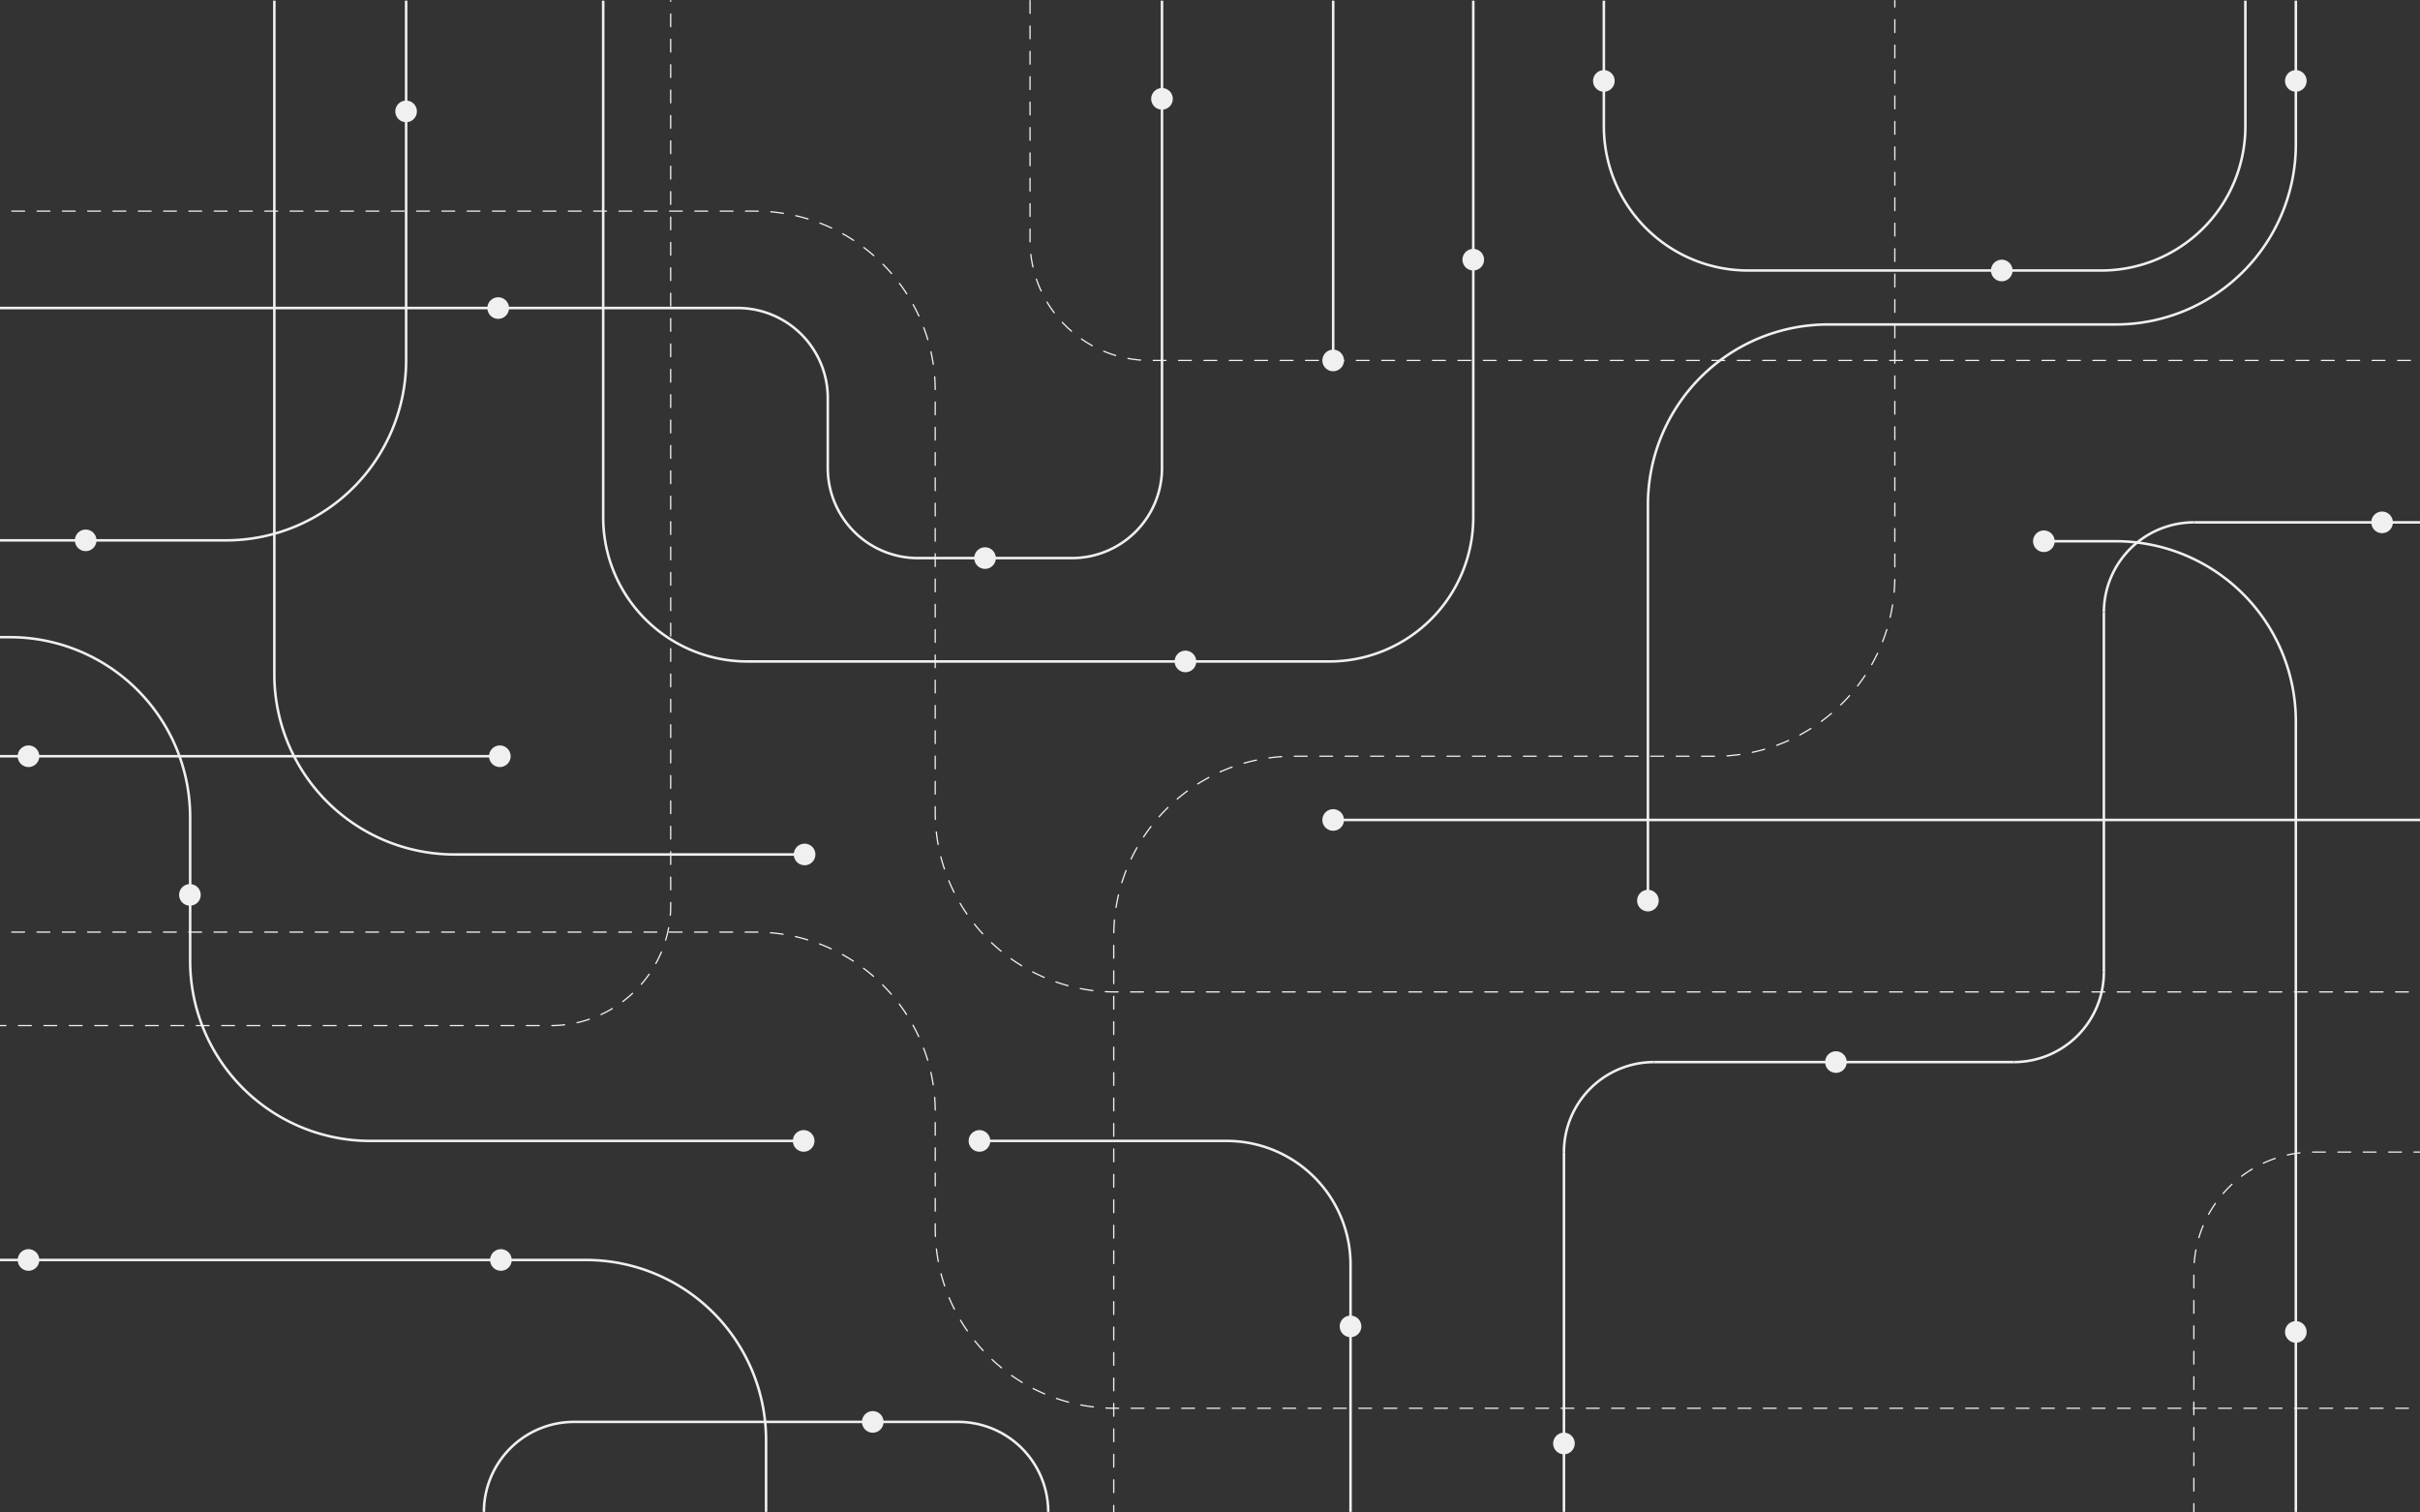 <svg xmlns="http://www.w3.org/2000/svg" width="1440" height="900"><rect width="100%" height="100%" fill="#333333" stroke="none"/><defs><clipPath id="a"><path data-name="Rectangle 526" fill="#c8c8c8" d="M0 0h1440v900H0z"/></clipPath><clipPath id="b"><path data-name="Rectangle 525" fill="#f0f0f0" d="M0 0h1600v900H0z"/></clipPath></defs><g data-name="Mask Group 4" clip-path="url(#a)"><g data-name="Group 1393"><path data-name="Rectangle 518" fill="#f0f0f0" d="M792.541.378h1.511v214.106h-1.511z"/><path data-name="Rectangle 519" fill="#f0f0f0" d="M793.296 487.157h726.326v1.51H793.296z"/><path data-name="Rectangle 520" fill="#f0f0f0" d="M-79.622 449.245h377.049v1.51H-79.622z"/><g data-name="Group 1392"><g data-name="Group 1391" clip-path="url(#b)" fill="#f0f0f0" transform="translate(-80)"><path data-name="Path 5815" d="M1330.418 161.712h-210.379a86.512 86.512 0 0 1-86.43-86.4V.378h1.511v74.937a85 85 0 0 0 84.919 84.887h210.379a85 85 0 0 0 84.918-84.887V.378h1.511v74.937a86.512 86.512 0 0 1-86.43 86.4"/><path data-name="Path 5816" d="M870.981 394.351H524.593a86.512 86.512 0 0 1-86.43-86.4V.378h1.511v307.575a85 85 0 0 0 84.918 84.887H870.98a85 85 0 0 0 84.918-84.887V.378h1.511v307.575a86.511 86.511 0 0 1-86.429 86.4"/><path data-name="Path 5817" d="M717.894 332.843H626.11a54.353 54.353 0 0 1-54.3-54.282v-41.75a52.841 52.841 0 0 0-52.791-52.771H.378v-1.511h518.639a54.354 54.354 0 0 1 54.3 54.282v41.75a52.84 52.84 0 0 0 52.79 52.771h91.784a52.841 52.841 0 0 0 52.79-52.771V.378h1.511v278.183a54.353 54.353 0 0 1-54.3 54.282"/><path data-name="Path 5818" d="M704.485 899.622h-1.511a52.841 52.841 0 0 0-52.791-52.771H421.495a52.841 52.841 0 0 0-52.79 52.771h-1.511a54.353 54.353 0 0 1 54.3-54.282h228.688a54.354 54.354 0 0 1 54.3 54.282"/><path data-name="Path 5819" d="M1207.505 4.532a.378.378 0 0 1-.378-.378V.378a.378.378 0 0 1 .756 0v3.776a.378.378 0 0 1-.378.378"/><path data-name="Path 5820" d="M742.727 888.527a.378.378 0 0 1-.378-.378v-7.572a.378.378 0 1 1 .756 0v7.571a.377.377 0 0 1-.378.378m0-15.143a.377.377 0 0 1-.378-.377v-7.572a.378.378 0 0 1 .756 0v7.572a.377.377 0 0 1-.378.377m0-15.142a.378.378 0 0 1-.378-.378v-7.571a.378.378 0 0 1 .756 0v7.571a.377.377 0 0 1-.378.378m0-15.143a.378.378 0 0 1-.378-.378v-7.571a.378.378 0 0 1 .756 0v7.571a.377.377 0 0 1-.378.378m0-15.142a.378.378 0 0 1-.378-.378v-7.571a.378.378 0 1 1 .756 0v7.57a.377.377 0 0 1-.378.378m0-15.142a.378.378 0 0 1-.378-.378v-7.572a.378.378 0 0 1 .756 0v7.572a.378.378 0 0 1-.378.378m0-15.143a.378.378 0 0 1-.378-.378v-7.571a.378.378 0 0 1 .756 0v7.571a.377.377 0 0 1-.378.378m0-15.143a.378.378 0 0 1-.378-.378v-7.572a.378.378 0 0 1 .756 0v7.571a.377.377 0 0 1-.378.378m0-15.142a.378.378 0 0 1-.378-.378v-7.572a.378.378 0 0 1 .756 0v7.572a.377.377 0 0 1-.378.378m0-15.143a.378.378 0 0 1-.378-.378v-7.571a.378.378 0 1 1 .756 0v7.571a.377.377 0 0 1-.378.378m0-15.142a.378.378 0 0 1-.378-.378v-7.572a.378.378 0 0 1 .756 0v7.572a.378.378 0 0 1-.378.378m0-15.143a.378.378 0 0 1-.378-.378v-7.572a.378.378 0 0 1 .756 0v7.571a.377.377 0 0 1-.378.378m0-15.143a.378.378 0 0 1-.378-.378v-7.571a.378.378 0 0 1 .756 0v7.571a.377.377 0 0 1-.378.378m0-15.142a.378.378 0 0 1-.378-.378v-7.571a.378.378 0 0 1 .756 0v7.571a.377.377 0 0 1-.378.378m0-15.142a.378.378 0 0 1-.378-.378v-7.573a.378.378 0 0 1 .756 0v7.572a.378.378 0 0 1-.378.378m0-15.143a.378.378 0 0 1-.378-.378v-7.569a.378.378 0 0 1 .756 0v7.571a.378.378 0 0 1-.378.378m0-15.143a.378.378 0 0 1-.378-.378v-7.572a.378.378 0 0 1 .756 0v7.572a.377.377 0 0 1-.378.378m0-15.142a.378.378 0 0 1-.378-.378v-7.572a.378.378 0 0 1 .756 0v7.572a.377.377 0 0 1-.378.378m0-15.143a.378.378 0 0 1-.378-.378v-7.571a.378.378 0 1 1 .756 0v7.568a.377.377 0 0 1-.378.378m0-15.142a.378.378 0 0 1-.378-.378v-7.572a.378.378 0 0 1 .756 0v7.572a.377.377 0 0 1-.378.378m0-15.143a.378.378 0 0 1-.378-.378v-7.572a.378.378 0 0 1 .756 0v7.572a.377.377 0 0 1-.378.378m0-15.143a.378.378 0 0 1-.378-.378v-7.572a.378.378 0 0 1 .756 0v7.571a.377.377 0 0 1-.378.378m.019-15.142h-.007a.378.378 0 0 1-.371-.384c.047-2.522.183-5.073.407-7.582a.388.388 0 0 1 .409-.343.378.378 0 0 1 .343.41 105.077 105.077 0 0 0-.4 7.53.378.378 0 0 1-.378.37m1.341-15.064a.313.313 0 0 1-.06-.005.377.377 0 0 1-.313-.432c.4-2.495.9-5 1.471-7.451a.378.378 0 1 1 .736.173c-.57 2.432-1.062 4.92-1.46 7.4a.377.377 0 0 1-.372.318m3.455-14.726a.365.365 0 0 1-.112-.017.378.378 0 0 1-.249-.473c.748-2.4 1.593-4.815 2.512-7.166a.378.378 0 1 1 .7.275 106.514 106.514 0 0 0-2.495 7.115.378.378 0 0 1-.361.266m5.507-14.078a.378.378 0 0 1-.341-.54 107.071 107.071 0 0 1 3.5-6.733.378.378 0 1 1 .658.372 107.164 107.164 0 0 0-3.475 6.686.378.378 0 0 1-.341.216m7.441-13.157a.377.377 0 0 1-.315-.586c1.391-2.1 2.876-4.176 4.416-6.176a.378.378 0 0 1 .6.46c-1.53 1.986-3 4.05-4.385 6.133a.377.377 0 0 1-.315.169m9.226-11.985a.378.378 0 0 1-.283-.628 109.974 109.974 0 0 1 5.241-5.5.378.378 0 1 1 .528.54 106.148 106.148 0 0 0-5.2 5.459.377.377 0 0 1-.283.127m10.817-10.578a.377.377 0 0 1-.244-.665 107.582 107.582 0 0 1 5.962-4.711.378.378 0 0 1 .447.609 108.637 108.637 0 0 0-5.921 4.677.374.374 0 0 1-.244.09m12.2-8.959a.378.378 0 0 1-.2-.7 108.28 108.28 0 0 1 6.568-3.827.378.378 0 1 1 .357.665 107.286 107.286 0 0 0-6.522 3.8.375.375 0 0 1-.2.058m13.346-7.154a.377.377 0 0 1-.155-.722 107.99 107.99 0 0 1 7.048-2.86.378.378 0 0 1 .26.71c-2.357.859-4.71 1.814-7 2.839a.373.373 0 0 1-.155.033m14.222-5.189a.377.377 0 0 1-.1-.74c2.431-.695 4.912-1.31 7.373-1.828a.372.372 0 0 1 .447.292.377.377 0 0 1-.291.448 106.597 106.597 0 0 0-7.323 1.815.367.367 0 0 1-.1.014m14.8-3.115a.378.378 0 0 1-.052-.752c2.49-.342 5.032-.6 7.557-.768a.35.35 0 0 1 .4.352.377.377 0 0 1-.351.4c-2.507.166-5.032.423-7.5.763a.47.47 0 0 1-.052 0m265.043-1h-7.581a.378.378 0 1 1 0-.755h7.574a.378.378 0 0 1 0 .755m-15.148 0h-7.575a.378.378 0 0 1 0-.755h7.575a.378.378 0 1 1 0 .755m-15.149 0h-7.577a.378.378 0 1 1 0-.755h7.573a.378.378 0 1 1 0 .755m-15.149 0h-7.574a.378.378 0 1 1 0-.755h7.574a.378.378 0 1 1 0 .755m-15.147 0h-7.575a.378.378 0 1 1 0-.755h7.575a.378.378 0 1 1 0 .755m-15.149 0h-7.573a.378.378 0 1 1 0-.755h7.573a.378.378 0 1 1 0 .755m-15.149 0h-7.574a.378.378 0 1 1 0-.755h7.574a.378.378 0 1 1 0 .755m-15.147 0h-7.575a.378.378 0 1 1 0-.755h7.575a.378.378 0 1 1 0 .755m-15.149 0h-7.573a.378.378 0 1 1 0-.755h7.573a.378.378 0 1 1 0 .755m-15.149 0h-7.573a.378.378 0 1 1 0-.755h7.573a.378.378 0 1 1 0 .755m-15.147 0h-7.575a.378.378 0 1 1 0-.755h7.575a.378.378 0 1 1 0 .755m-15.149 0h-7.573a.378.378 0 1 1 0-.755h7.573a.378.378 0 1 1 0 .755m-15.148 0h-7.574a.378.378 0 1 1 0-.755h7.574a.378.378 0 0 1 0 .755m-15.147 0h-7.575a.378.378 0 1 1 0-.755h7.575a.378.378 0 1 1 0 .755m-15.149 0h-7.574a.378.378 0 1 1 0-.755h7.574a.378.378 0 0 1 0 .755m-15.149 0h-7.574a.378.378 0 0 1 0-.755h7.574a.378.378 0 1 1 0 .755m-15.147 0H850.2a.378.378 0 1 1 0-.755h7.575a.378.378 0 1 1 0 .755m249.94-.245a.378.378 0 0 1-.025-.754c2.5-.169 5.027-.429 7.5-.771a.371.371 0 0 1 .426.322.378.378 0 0 1-.323.426c-2.494.345-5.037.606-7.556.777h-.025m14.987-2.076a.378.378 0 0 1-.078-.747 106.689 106.689 0 0 0 7.318-1.824.372.372 0 0 1 .468.259.377.377 0 0 1-.258.467 108.71 108.71 0 0 1-7.372 1.837.413.413 0 0 1-.078.008m14.539-4.177a.378.378 0 0 1-.13-.732 107.27 107.27 0 0 0 6.979-2.84.378.378 0 1 1 .31.689 106.777 106.777 0 0 1-7.029 2.86.377.377 0 0 1-.13.023m13.79-6.192a.378.378 0 0 1-.178-.71c2.2-1.182 4.394-2.46 6.511-3.8a.378.378 0 0 1 .4.639 106.623 106.623 0 0 1-6.559 3.826.37.37 0 0 1-.178.045m12.783-8.078a.378.378 0 0 1-.224-.682c2.01-1.477 4-3.051 5.915-4.679a.378.378 0 0 1 .49.575 107.853 107.853 0 0 1-5.956 4.712.377.377 0 0 1-.225.074m11.526-9.8a.378.378 0 0 1-.264-.648c1.788-1.75 3.54-3.588 5.2-5.463a.378.378 0 0 1 .567.5 107.6 107.6 0 0 1-5.24 5.5.379.379 0 0 1-.265.108m10.043-11.318a.377.377 0 0 1-.3-.608 107.748 107.748 0 0 0 4.386-6.141.377.377 0 0 1 .63.416 106.894 106.894 0 0 1-4.417 6.185.375.375 0 0 1-.3.148m8.355-12.621a.377.377 0 0 1-.329-.564 107.108 107.108 0 0 0 3.477-6.7.377.377 0 1 1 .682.323 107.27 107.27 0 0 1-3.5 6.748.378.378 0 0 1-.329.192m6.49-13.681a.377.377 0 0 1-.352-.515 105.511 105.511 0 0 0 2.491-7.128.378.378 0 1 1 .721.224 107.556 107.556 0 0 1-2.508 7.178.38.38 0 0 1-.353.24m4.481-14.457a.363.363 0 0 1-.085-.01.377.377 0 0 1-.282-.454 108.49 108.49 0 0 0 1.451-7.4.378.378 0 0 1 .747.12c-.4 2.485-.889 4.992-1.463 7.451a.376.376 0 0 1-.367.292m2.383-14.934h-.032a.379.379 0 0 1-.344-.409c.219-2.481.351-5.015.4-7.53a.378.378 0 0 1 .378-.371h.006a.379.379 0 0 1 .372.384 108.322 108.322 0 0 1-.4 7.583.378.378 0 0 1-.376.344m.414-15.127a.378.378 0 0 1-.378-.378v-7.572a.378.378 0 0 1 .756 0v7.572a.378.378 0 0 1-.378.378m0-15.143a.378.378 0 0 1-.378-.378v-7.565a.378.378 0 0 1 .756 0v7.571a.378.378 0 0 1-.378.378m0-15.142a.378.378 0 0 1-.378-.378v-7.572a.378.378 0 0 1 .756 0v7.572a.378.378 0 0 1-.378.378m0-15.142a.378.378 0 0 1-.378-.378v-7.572a.378.378 0 1 1 .756 0v7.572a.378.378 0 0 1-.378.378m0-15.143a.378.378 0 0 1-.378-.378v-7.571a.378.378 0 0 1 .756 0v7.571a.378.378 0 0 1-.378.378m0-15.143a.378.378 0 0 1-.378-.378v-7.572a.378.378 0 0 1 .756 0v7.571a.378.378 0 0 1-.378.378m0-15.142a.378.378 0 0 1-.378-.378v-7.568a.378.378 0 0 1 .756 0v7.572a.378.378 0 0 1-.378.378m0-15.143a.378.378 0 0 1-.378-.378v-7.571a.378.378 0 0 1 .756 0v7.571a.378.378 0 0 1-.378.378m0-15.142a.378.378 0 0 1-.378-.378v-7.577a.378.378 0 1 1 .756 0v7.572a.378.378 0 0 1-.378.378m0-15.143a.378.378 0 0 1-.378-.378v-7.572a.378.378 0 0 1 .756 0v7.572a.378.378 0 0 1-.378.378m0-15.143a.378.378 0 0 1-.378-.378v-7.571a.378.378 0 0 1 .756 0v7.571a.378.378 0 0 1-.378.378m0-15.142a.378.378 0 0 1-.378-.378v-7.572a.378.378 0 0 1 .756 0v7.572a.378.378 0 0 1-.378.378m0-15.142a.378.378 0 0 1-.378-.378v-7.572a.378.378 0 0 1 .756 0v7.572a.378.378 0 0 1-.378.378m0-15.143a.378.378 0 0 1-.378-.378v-7.571a.378.378 0 0 1 .756 0v7.571a.378.378 0 0 1-.378.378m0-15.143a.378.378 0 0 1-.378-.378v-7.572a.378.378 0 0 1 .756 0v7.572a.378.378 0 0 1-.378.378m0-15.142a.378.378 0 0 1-.378-.378v-7.572a.378.378 0 0 1 .756 0v7.572a.378.378 0 0 1-.378.378m0-15.143a.378.378 0 0 1-.378-.378v-7.571a.378.378 0 0 1 .756 0v7.571a.378.378 0 0 1-.378.378m0-15.142a.378.378 0 0 1-.378-.378v-7.57a.378.378 0 1 1 .756 0v7.572a.378.378 0 0 1-.378.378m0-15.142a.378.378 0 0 1-.378-.378v-7.572a.378.378 0 0 1 .756 0v7.572a.378.378 0 0 1-.378.378m0-15.144a.378.378 0 0 1-.378-.378v-7.571a.378.378 0 0 1 .756 0v7.571a.378.378 0 0 1-.378.378m0-15.142a.378.378 0 0 1-.378-.378v-7.572a.378.378 0 0 1 .756 0v7.572a.378.378 0 0 1-.378.378m0-15.142a.378.378 0 0 1-.378-.378v-7.572a.378.378 0 0 1 .756 0v7.571a.378.378 0 0 1-.378.378"/><path data-name="Path 5821" d="M742.727 899.998a.377.377 0 0 1-.378-.377v-3.777a.378.378 0 0 1 .756 0v3.777a.377.377 0 0 1-.378.377"/><path data-name="Path 5822" d="M1599.623 590.616h-3.778a.378.378 0 0 1 0-.755h3.778a.378.378 0 1 1 0 .755"/><path data-name="Path 5823" d="M1588.317 590.621h-7.526a.378.378 0 1 1 0-.755h7.526a.378.378 0 1 1 0 .755m-15.054 0h-7.526a.378.378 0 1 1 0-.755h7.526a.378.378 0 1 1 0 .755m-15.054 0h-7.527a.378.378 0 1 1 0-.755h7.527a.378.378 0 1 1 0 .755m-15.053 0h-7.528a.378.378 0 1 1 0-.755h7.528a.378.378 0 1 1 0 .755m-15.054 0h-7.528a.378.378 0 1 1 0-.755h7.528a.378.378 0 1 1 0 .755m-15.054 0h-7.526a.378.378 0 1 1 0-.755h7.526a.378.378 0 1 1 0 .755m-15.054 0h-7.527a.378.378 0 1 1 0-.755h7.527a.378.378 0 1 1 0 .755m-15.054 0h-7.527a.378.378 0 1 1 0-.755h7.527a.378.378 0 1 1 0 .755m-15.053 0h-7.533a.378.378 0 1 1 0-.755h7.528a.378.378 0 1 1 0 .755m-15.054 0h-7.526a.378.378 0 1 1 0-.755h7.526a.378.378 0 1 1 0 .755m-15.054 0h-7.52a.378.378 0 1 1 0-.755h7.526a.378.378 0 1 1 0 .755m-15.054 0h-7.526a.378.378 0 1 1 0-.755h7.526a.378.378 0 1 1 0 .755m-15.053 0h-7.528a.378.378 0 1 1 0-.755h7.528a.378.378 0 1 1 0 .755m-15.054 0h-7.528a.378.378 0 1 1 0-.755h7.528a.378.378 0 1 1 0 .755m-15.054 0h-7.526a.378.378 0 1 1 0-.755h7.526a.378.378 0 1 1 0 .755m-15.054 0h-7.526a.378.378 0 1 1 0-.755h7.526a.378.378 0 1 1 0 .755m-15.054 0h-7.526a.378.378 0 1 1 0-.755h7.526a.378.378 0 1 1 0 .755m-15.053 0h-7.528a.378.378 0 1 1 0-.755h7.528a.378.378 0 1 1 0 .755m-15.054 0h-7.526a.378.378 0 1 1 0-.755h7.526a.378.378 0 1 1 0 .755m-15.054 0h-7.527a.378.378 0 0 1 0-.755h7.527a.378.378 0 1 1 0 .755m-15.054 0h-7.526a.378.378 0 1 1 0-.755h7.526a.378.378 0 1 1 0 .755m-15.053 0h-7.535a.378.378 0 1 1 0-.755h7.528a.378.378 0 1 1 0 .755m-15.054 0h-7.528a.378.378 0 1 1 0-.755h7.528a.378.378 0 1 1 0 .755m-15.054 0h-7.527a.378.378 0 1 1 0-.755h7.527a.378.378 0 1 1 0 .755m-15.054 0h-7.527a.378.378 0 0 1 0-.755h7.527a.378.378 0 1 1 0 .755m-15.054 0h-7.527a.378.378 0 0 1 0-.755h7.527a.378.378 0 1 1 0 .755m-15.053 0h-7.528a.378.378 0 1 1 0-.755h7.528a.378.378 0 1 1 0 .755m-15.054 0h-7.528a.378.378 0 1 1 0-.755h7.523a.378.378 0 1 1 0 .755m-15.054 0h-7.527a.378.378 0 1 1 0-.755h7.527a.378.378 0 1 1 0 .755m-15.054 0h-7.527a.378.378 0 1 1 0-.755h7.527a.378.378 0 1 1 0 .755m-15.055 0h-7.526a.378.378 0 1 1 0-.755h7.526a.378.378 0 1 1 0 .755m-15.053 0h-7.528a.378.378 0 1 1 0-.755h7.528a.378.378 0 1 1 0 .755m-15.054 0h-7.528a.378.378 0 1 1 0-.755h7.528a.378.378 0 1 1 0 .755m-15.054 0h-7.526a.378.378 0 1 1 0-.755h7.526a.378.378 0 1 1 0 .755m-15.054 0h-7.522a.378.378 0 1 1 0-.755h7.526a.378.378 0 1 1 0 .755m-15.054 0h-7.526a.378.378 0 1 1 0-.755h7.526a.378.378 0 1 1 0 .755m-15.053 0h-7.528a.378.378 0 1 1 0-.755h7.528a.378.378 0 1 1 0 .755m-15.054 0h-7.528a.378.378 0 1 1 0-.755h7.528a.378.378 0 1 1 0 .755m-15.054 0h-7.528a.378.378 0 1 1 0-.755h7.528a.378.378 0 1 1 0 .755m-15.054 0h-7.526a.378.378 0 1 1 0-.755h7.526a.378.378 0 1 1 0 .755m-15.054 0h-7.526a.378.378 0 1 1 0-.755h7.526a.378.378 0 1 1 0 .755m-15.054 0h-7.529a.378.378 0 1 1 0-.755h7.526a.378.378 0 1 1 0 .755m-15.053 0h-7.528a.378.378 0 1 1 0-.755h7.528a.378.378 0 1 1 0 .755m-15.054 0h-7.528a.378.378 0 1 1 0-.755h7.528a.378.378 0 1 1 0 .755m-15.054 0h-7.526a.378.378 0 1 1 0-.755h7.526a.378.378 0 1 1 0 .755m-15.054 0h-7.531a.378.378 0 1 1 0-.755h7.526a.378.378 0 1 1 0 .755m-15.054 0H888.3a.378.378 0 1 1 0-.755h7.526a.378.378 0 1 1 0 .755m-15.053 0h-7.528a.378.378 0 1 1 0-.755h7.528a.378.378 0 1 1 0 .755m-15.055 0h-7.528a.378.378 0 1 1 0-.755h7.528a.378.378 0 1 1 0 .755m-15.054 0h-7.526a.378.378 0 1 1 0-.755h7.526a.378.378 0 1 1 0 .755m-15.054 0h-7.526a.378.378 0 1 1 0-.755h7.526a.378.378 0 1 1 0 .755m-15.054 0h-7.526a.378.378 0 1 1 0-.755h7.526a.378.378 0 1 1 0 .755m-15.053 0h-7.528a.378.378 0 1 1 0-.755h7.528a.378.378 0 1 1 0 .755m-15.054 0h-7.527a.378.378 0 1 1 0-.755h7.532a.378.378 0 1 1 0 .755m-15.054 0h-7.527a.378.378 0 1 1 0-.755h7.527a.378.378 0 1 1 0 .755m-15.054 0h-7.527a.378.378 0 1 1 0-.755h7.527a.378.378 0 1 1 0 .755m-15.054 0h-1.691a109.6 109.6 0 0 1-5.85-.156.378.378 0 1 1 .04-.754c1.924.1 3.878.155 5.81.155h1.691a.378.378 0 1 1 0 .755m-15.014-.82a.31.31 0 0 1-.047 0c-2.49-.309-5-.71-7.455-1.192a.378.378 0 0 1-.3-.443.37.37 0 0 1 .444-.3c2.44.479 4.93.876 7.4 1.183a.377.377 0 0 1-.046.752m-14.754-2.9a.387.387 0 0 1-.1-.013 107.029 107.029 0 0 1-7.212-2.231.377.377 0 1 1 .248-.712c2.352.819 4.762 1.564 7.162 2.214a.378.378 0 0 1-.1.742m-14.208-4.952a.364.364 0 0 1-.149-.031c-2.3-.988-4.6-2.075-6.832-3.228a.378.378 0 1 1 .347-.671 106.35 106.35 0 0 0 6.783 3.206.378.378 0 0 1-.149.724m-13.371-6.906a.374.374 0 0 1-.2-.055 106.16 106.16 0 0 1-6.309-4.154.378.378 0 0 1 .438-.616 107.495 107.495 0 0 0 6.264 4.125.377.377 0 0 1-.2.7m-12.266-8.708a.376.376 0 0 1-.24-.086 108.587 108.587 0 0 1-5.665-4.992.378.378 0 1 1 .52-.549c1.809 1.71 3.7 3.378 5.625 4.957a.378.378 0 0 1-.24.67m-10.928-10.33a.379.379 0 0 1-.278-.122c-1.7-1.845-3.35-3.773-4.912-5.73a.377.377 0 0 1 .59-.471 107.72 107.72 0 0 0 4.878 5.69.377.377 0 0 1-.278.633m-9.379-11.746a.376.376 0 0 1-.31-.163 106.685 106.685 0 0 1-4.064-6.357.378.378 0 0 1 .651-.384 106.258 106.258 0 0 0 4.035 6.311.378.378 0 0 1-.1.525.371.371 0 0 1-.215.067m-7.64-12.935a.378.378 0 0 1-.339-.209 107.048 107.048 0 0 1-3.128-6.859.379.379 0 0 1 .7-.289c.95 2.293 1.994 4.584 3.106 6.81a.377.377 0 0 1-.169.506.373.373 0 0 1-.168.04m-5.75-13.881a.379.379 0 0 1-.358-.258 106.921 106.921 0 0 1-2.133-7.24.378.378 0 0 1 .732-.188 105.824 105.824 0 0 0 2.118 7.189.377.377 0 0 1-.359.5m-3.735-14.56a.378.378 0 0 1-.371-.31 107.957 107.957 0 0 1-1.091-7.468.378.378 0 0 1 .334-.417.374.374 0 0 1 .417.334c.273 2.473.638 4.967 1.084 7.415a.379.379 0 0 1-.3.44.442.442 0 0 1-.069.006m-1.652-14.939a.377.377 0 0 1-.377-.362 111.013 111.013 0 0 1-.088-4.395v-3.143a.378.378 0 1 1 .756 0v3.143c0 1.449.03 2.917.087 4.364a.377.377 0 0 1-.362.392Zm-.087-15.046a.378.378 0 0 1-.378-.378v-7.524a.378.378 0 1 1 .756 0v7.524a.378.378 0 0 1-.378.378m0-15.048a.378.378 0 0 1-.378-.378v-7.524a.378.378 0 0 1 .756 0v7.524a.378.378 0 0 1-.378.378m0-15.049a.378.378 0 0 1-.378-.378V434.9a.378.378 0 0 1 .756 0v7.521a.377.377 0 0 1-.378.378m0-15.049a.378.378 0 0 1-.378-.378v-7.524a.378.378 0 0 1 .756 0v7.524a.377.377 0 0 1-.378.378m0-15.048a.378.378 0 0 1-.378-.378v-7.523a.378.378 0 0 1 .756 0v7.52a.377.377 0 0 1-.378.378m0-15.049a.378.378 0 0 1-.378-.378v-7.524a.378.378 0 0 1 .756 0v7.524a.377.377 0 0 1-.378.378m0-15.048a.378.378 0 0 1-.378-.378V374.7a.378.378 0 1 1 .756 0v7.524a.378.378 0 0 1-.378.378m0-15.049a.378.378 0 0 1-.378-.378v-7.524a.378.378 0 1 1 .756 0v7.524a.377.377 0 0 1-.378.378m0-15.048a.378.378 0 0 1-.378-.378v-7.524a.378.378 0 0 1 .756 0v7.524a.378.378 0 0 1-.378.378m0-15.049a.378.378 0 0 1-.378-.378v-7.524a.378.378 0 0 1 .756 0v7.524a.377.377 0 0 1-.378.378m0-15.049a.378.378 0 0 1-.378-.378v-7.524a.378.378 0 0 1 .756 0v7.524a.377.377 0 0 1-.378.378m0-15.048a.378.378 0 0 1-.378-.378v-7.52a.378.378 0 0 1 .756 0v7.524a.377.377 0 0 1-.378.378m0-15.049a.378.378 0 0 1-.378-.378v-7.524a.378.378 0 0 1 .756 0v7.524a.377.377 0 0 1-.378.378m0-15.048a.378.378 0 0 1-.378-.378v-7.524a.378.378 0 1 1 .756 0v7.524a.378.378 0 0 1-.378.378m0-15.049a.378.378 0 0 1-.378-.378v-7.524a.378.378 0 1 1 .756 0v7.524a.377.377 0 0 1-.378.378m0-15.048a.378.378 0 0 1-.378-.378v-7.524a.378.378 0 0 1 .756 0v7.524a.378.378 0 0 1-.378.378m0-15.049a.377.377 0 0 1-.378-.374c-.021-2.492-.13-5.011-.324-7.486a.378.378 0 0 1 .754-.059c.2 2.492.3 5.028.326 7.538a.377.377 0 0 1-.375.38Zm-1.173-14.984a.377.377 0 0 1-.374-.322 106.91 106.91 0 0 0-1.366-7.368.378.378 0 0 1 .287-.45.383.383 0 0 1 .451.287 107.333 107.333 0 0 1 1.376 7.42.378.378 0 0 1-.318.429.385.385 0 0 1-.056 0m-3.26-14.673a.378.378 0 0 1-.362-.27 106.067 106.067 0 0 0-2.392-7.1.378.378 0 0 1 .707-.266 107.275 107.275 0 0 1 2.41 7.153.378.378 0 0 1-.254.47.391.391 0 0 1-.108.016m-5.3-14.074a.377.377 0 0 1-.343-.22 107.315 107.315 0 0 0-3.373-6.7.378.378 0 0 1 .662-.363c1.209 2.2 2.352 4.475 3.4 6.748a.378.378 0 0 1-.343.536m-7.235-13.192a.376.376 0 0 1-.317-.173 107.742 107.742 0 0 0-4.278-6.158.378.378 0 0 1 .605-.453c1.5 2.007 2.951 4.094 4.308 6.2a.377.377 0 0 1-.114.522.373.373 0 0 1-.2.06m-9.008-12.045a.378.378 0 0 1-.286-.131 107.737 107.737 0 0 0-5.094-5.5.378.378 0 0 1 .536-.532 108.84 108.84 0 0 1 5.131 5.538.378.378 0 0 1-.286.625m-10.6-10.668a.376.376 0 0 1-.249-.094 108.574 108.574 0 0 0-5.808-4.735.378.378 0 1 1 .457-.6c2 1.515 3.965 3.12 5.849 4.77a.378.378 0 0 1-.249.662m-11.977-9.085a.373.373 0 0 1-.207-.062 107.494 107.494 0 0 0-6.41-3.876.378.378 0 1 1 .369-.659 109.497 109.497 0 0 1 6.455 3.9.378.378 0 0 1-.207.694m-13.122-7.318a.374.374 0 0 1-.16-.036 106.012 106.012 0 0 0-6.888-2.936.378.378 0 0 1 .272-.705c2.338.9 4.672 1.9 6.936 2.957a.378.378 0 0 1-.16.72m-14.023-5.4a.378.378 0 0 1-.11-.016 106.274 106.274 0 0 0-7.241-1.939.378.378 0 1 1 .17-.736c2.441.561 4.894 1.219 7.292 1.952a.378.378 0 0 1-.111.739m-14.655-3.371a.425.425 0 0 1-.059 0 105.73 105.73 0 0 0-7.442-.9.378.378 0 0 1-.344-.409.385.385 0 0 1 .409-.344c2.5.214 5.022.519 7.494.907a.378.378 0 0 1-.058.751m-14.982-1.292h-.006q-.875-.014-1.754-.015h-5.767a.378.378 0 1 1 0-.755h5.768q.884 0 1.765.015a.378.378 0 0 1-.006.755m-15.054-.015h-7.527a.378.378 0 1 1 0-.755h7.527a.378.378 0 1 1 0 .755m-15.054 0h-7.527a.378.378 0 1 1 0-.755h7.527a.378.378 0 1 1 0 .755m-15.054 0h-7.526a.378.378 0 1 1 0-.755h7.526a.378.378 0 0 1 0 .755m-15.054 0h-7.527a.378.378 0 1 1 0-.755h7.525a.378.378 0 1 1 0 .755m-15.054 0h-7.526a.378.378 0 1 1 0-.755h7.526a.378.378 0 1 1 0 .755m-15.054 0h-7.527a.378.378 0 1 1 0-.755h7.527a.378.378 0 1 1 0 .755m-15.054 0h-7.527a.378.378 0 1 1 0-.755h7.527a.378.378 0 0 1 0 .755m-15.054 0h-7.524a.378.378 0 1 1 0-.755h7.527a.378.378 0 1 1 0 .755m-15.054 0h-7.527a.378.378 0 1 1 0-.755h7.527a.378.378 0 1 1 0 .755m-15.054 0h-7.526a.378.378 0 1 1 0-.755h7.526a.378.378 0 1 1 0 .755m-15.054 0h-7.525a.378.378 0 1 1 0-.755h7.527a.378.378 0 0 1 0 .755m-15.054 0h-7.526a.378.378 0 1 1 0-.755h7.526a.378.378 0 1 1 0 .755m-15.054 0h-7.527a.378.378 0 1 1 0-.755h7.527a.378.378 0 0 1 0 .755m-15.054 0h-7.527a.378.378 0 1 1 0-.755h7.527a.378.378 0 0 1 0 .755m-15.054 0h-7.527a.378.378 0 1 1 0-.755h7.527a.378.378 0 1 1 0 .755m-15.054 0h-7.527a.378.378 0 1 1 0-.755h7.527a.378.378 0 1 1 0 .755m-15.054 0h-7.527a.378.378 0 1 1 0-.755h7.524a.378.378 0 1 1 0 .755m-15.054 0h-7.527a.378.378 0 1 1 0-.755h7.527a.378.378 0 1 1 0 .755m-15.054 0h-7.526a.378.378 0 1 1 0-.755h7.526a.378.378 0 1 1 0 .755m-15.054 0h-7.527a.378.378 0 1 1 0-.755h7.527a.378.378 0 0 1 0 .755m-15.054 0h-7.526a.378.378 0 1 1 0-.755h7.526a.378.378 0 1 1 0 .755m-15.054 0h-7.53a.378.378 0 1 1 0-.755h7.527a.378.378 0 1 1 0 .755m-15.054 0H177.4a.378.378 0 1 1 0-.755h7.527a.378.378 0 0 1 0 .755m-15.054 0h-7.527a.378.378 0 1 1 0-.755h7.527a.378.378 0 1 1 0 .755m-15.054 0h-7.525a.378.378 0 1 1 0-.755h7.527a.378.378 0 1 1 0 .755m-15.054 0h-7.526a.378.378 0 1 1 0-.755h7.526a.378.378 0 1 1 0 .755m-15.054 0h-7.527a.378.378 0 1 1 0-.755h7.527a.378.378 0 1 1 0 .755m-15.054 0h-7.527a.378.378 0 1 1 0-.755h7.527a.378.378 0 1 1 0 .755m-15.054 0h-7.527a.378.378 0 1 1 0-.755h7.527a.378.378 0 1 1 0 .755m-15.054 0h-7.527a.378.378 0 1 1 0-.755h7.53a.378.378 0 0 1 0 .755m-15.054 0h-7.53a.378.378 0 1 1 0-.755h7.526a.378.378 0 1 1 0 .755m-15.054 0h-7.526a.378.378 0 1 1 0-.755h7.527a.378.378 0 1 1 0 .755m-15.054 0h-7.527a.378.378 0 0 1 0-.755h7.527a.378.378 0 1 1 0 .755m-15.054 0h-7.527a.378.378 0 1 1 0-.755h7.526a.378.378 0 1 1 0 .755"/><path data-name="Path 5824" d="M4.156 126.007H.378a.378.378 0 1 1 0-.755h3.778a.378.378 0 1 1 0 .755"/><path data-name="Path 5825" d="M1599.623 838.355h-3.778a.378.378 0 0 1 0-.755h3.778a.378.378 0 1 1 0 .755"/><path data-name="Path 5826" d="M1588.321 838.355h-7.524a.378.378 0 0 1 0-.755h7.524a.378.378 0 1 1 0 .755m-15.049 0h-7.523a.378.378 0 1 1 0-.755h7.523a.378.378 0 1 1 0 .755m-15.048 0h-7.524a.378.378 0 1 1 0-.755h7.524a.378.378 0 0 1 0 .755m-15.048 0h-7.525a.378.378 0 0 1 0-.755h7.525a.378.378 0 1 1 0 .755m-15.048 0h-7.525a.378.378 0 1 1 0-.755h7.525a.378.378 0 1 1 0 .755m-15.049 0h-7.519a.378.378 0 0 1 0-.755h7.523a.378.378 0 1 1 0 .755m-15.048 0h-7.524a.378.378 0 1 1 0-.755h7.524a.378.378 0 0 1 0 .755m-15.048 0h-7.527a.378.378 0 0 1 0-.755h7.524a.378.378 0 0 1 0 .755m-15.049 0h-7.523a.378.378 0 1 1 0-.755h7.523a.378.378 0 1 1 0 .755m-15.047 0h-7.528a.378.378 0 1 1 0-.755h7.525a.378.378 0 1 1 0 .755m-15.049 0h-7.525a.378.378 0 0 1 0-.755h7.525a.378.378 0 1 1 0 .755m-15.048 0h-7.524a.378.378 0 1 1 0-.755h7.524a.378.378 0 0 1 0 .755m-15.049 0h-7.523a.378.378 0 0 1 0-.755h7.523a.378.378 0 1 1 0 .755m-15.048 0h-7.524a.378.378 0 1 1 0-.755h7.524a.378.378 0 0 1 0 .755m-15.048 0h-7.525a.378.378 0 1 1 0-.755h7.525a.378.378 0 1 1 0 .755m-15.048 0h-7.525a.378.378 0 1 1 0-.755h7.525a.378.378 0 0 1 0 .755m-15.048 0h-7.524a.378.378 0 0 1 0-.755h7.524a.378.378 0 0 1 0 .755m-15.049 0h-7.523a.378.378 0 1 1 0-.755h7.523a.378.378 0 1 1 0 .755m-15.048 0h-7.524a.378.378 0 1 1 0-.755h7.524a.378.378 0 0 1 0 .755m-15.047 0h-7.525a.378.378 0 0 1 0-.755h7.525a.378.378 0 0 1 0 .755m-15.048 0h-7.525a.378.378 0 1 1 0-.755h7.525a.378.378 0 0 1 0 .755m-15.049 0h-7.523a.378.378 0 1 1 0-.755h7.523a.378.378 0 1 1 0 .755m-15.048 0h-7.523a.378.378 0 1 1 0-.755h7.523a.378.378 0 1 1 0 .755m-15.048 0h-7.524a.378.378 0 1 1 0-.755h7.524a.378.378 0 1 1 0 .755m-15.049 0h-7.523a.378.378 0 1 1 0-.755h7.523a.378.378 0 1 1 0 .755m-15.046 0h-7.525a.378.378 0 1 1 0-.755h7.525a.378.378 0 1 1 0 .755m-15.049 0h-7.525a.378.378 0 0 1 0-.755h7.525a.378.378 0 1 1 0 .755m-15.048 0h-7.524a.378.378 0 1 1 0-.755h7.524a.378.378 0 1 1 0 .755m-15.049 0h-7.524a.378.378 0 0 1 0-.755h7.524a.378.378 0 1 1 0 .755m-15.048 0h-7.523a.378.378 0 1 1 0-.755h7.523a.378.378 0 1 1 0 .755m-15.047 0h-7.525a.378.378 0 0 1 0-.755h7.525a.378.378 0 1 1 0 .755m-15.048 0h-7.525a.378.378 0 1 1 0-.755h7.525a.378.378 0 1 1 0 .755m-15.048 0h-7.518a.378.378 0 0 1 0-.755h7.524a.378.378 0 1 1 0 .755m-15.049 0h-7.523a.378.378 0 1 1 0-.755h7.523a.378.378 0 1 1 0 .755m-15.048 0h-7.527a.378.378 0 1 1 0-.755h7.524a.378.378 0 0 1 0 .755m-15.048 0h-7.525a.378.378 0 0 1 0-.755h7.525a.378.378 0 1 1 0 .755m-15.048 0h-7.528a.378.378 0 1 1 0-.755h7.525a.378.378 0 0 1 0 .755m-15.049 0h-7.524a.378.378 0 0 1 0-.755h7.524a.378.378 0 1 1 0 .755m-15.048 0h-7.523a.378.378 0 1 1 0-.755h7.523a.378.378 0 1 1 0 .755m-15.048 0h-7.524a.378.378 0 0 1 0-.755h7.524a.378.378 0 1 1 0 .755m-15.049 0h-7.521a.378.378 0 1 1 0-.755h7.523a.378.378 0 1 1 0 .755m-15.047 0h-7.525a.378.378 0 1 1 0-.755h7.525a.378.378 0 1 1 0 .755m-15.049 0h-7.525a.378.378 0 0 1 0-.755h7.525a.378.378 0 1 1 0 .755m-15.048 0h-7.524a.378.378 0 1 1 0-.755h7.524a.378.378 0 0 1 0 .755m-15.049 0h-7.524a.378.378 0 0 1 0-.755h7.524a.378.378 0 1 1 0 .755m-15.049 0h-7.523a.378.378 0 1 1 0-.755h7.523a.378.378 0 1 1 0 .755m-15.047 0h-7.524a.378.378 0 1 1 0-.755h7.525a.378.378 0 1 1 0 .755m-15.048 0h-7.526a.378.378 0 0 1 0-.755h7.529a.378.378 0 0 1 0 .755m-15.048 0h-7.524a.378.378 0 1 1 0-.755h7.524a.378.378 0 1 1 0 .755m-15.049 0h-7.523a.378.378 0 1 1 0-.755h7.52a.378.378 0 1 1 0 .755m-15.048 0h-7.523a.378.378 0 1 1 0-.755h7.523a.378.378 0 1 1 0 .755m-15.047 0h-7.525a.378.378 0 1 1 0-.755h7.52a.378.378 0 1 1 0 .755m-15.048 0h-7.522a.378.378 0 1 1 0-.755h7.525a.378.378 0 1 1 0 .755m-15.048 0h-7.524a.378.378 0 1 1 0-.755h7.524a.378.378 0 1 1 0 .755m-15.048 0h-7.524a.378.378 0 1 1 0-.755h7.524a.378.378 0 1 1 0 .755m-15.049 0h-7.524a.378.378 0 1 1 0-.755h7.524a.378.378 0 1 1 0 .755m-15.048 0H743.6c-1.832 0-3.688-.046-5.516-.139a.376.376 0 0 1-.358-.4.354.354 0 0 1 .4-.358c1.815.09 3.658.137 5.478.137h2.022a.378.378 0 1 1 0 .755m-15.011-.78a.29.29 0 0 1-.046 0c-2.492-.3-5-.694-7.455-1.168a.378.378 0 1 1 .143-.742c2.438.471 4.928.861 7.4 1.16a.378.378 0 0 1-.045.752m-14.758-2.848a.37.37 0 0 1-.1-.013 107.115 107.115 0 0 1-7.217-2.205.378.378 0 0 1-.234-.48.383.383 0 0 1 .48-.234 106.94 106.94 0 0 0 7.166 2.19.378.378 0 0 1-.1.743m-14.218-4.9a.373.373 0 0 1-.148-.031 110.125 110.125 0 0 1-6.84-3.2.378.378 0 1 1 .344-.673c2.217 1.135 4.5 2.207 6.792 3.183a.378.378 0 0 1-.148.725m-13.389-6.859a.375.375 0 0 1-.195-.054c-2.144-1.3-4.27-2.687-6.32-4.132a.377.377 0 1 1 .436-.616 106.354 106.354 0 0 0 6.275 4.1.378.378 0 0 1-.2.7M675.96 814.3a.379.379 0 0 1-.239-.085 108.431 108.431 0 0 1-5.679-4.971.378.378 0 0 1 .518-.55c1.814 1.7 3.711 3.364 5.639 4.936a.378.378 0 0 1-.239.67m-10.958-10.289a.377.377 0 0 1-.278-.121c-1.7-1.84-3.362-3.761-4.93-5.711a.378.378 0 0 1 .589-.473c1.557 1.936 3.2 3.844 4.9 5.671a.377.377 0 0 1-.278.634m-9.416-11.71a.376.376 0 0 1-.31-.162 109.4 109.4 0 0 1-4.084-6.34.378.378 0 0 1 .65-.386 108.958 108.958 0 0 0 4.055 6.3.377.377 0 0 1-.31.593m-7.684-12.9a.377.377 0 0 1-.337-.208 106.857 106.857 0 0 1-3.152-6.845.38.38 0 0 1 .7-.292 107.042 107.042 0 0 0 3.13 6.8.376.376 0 0 1-.168.507.371.371 0 0 1-.17.041m-5.792-13.845a.378.378 0 0 1-.358-.257c-.8-2.37-1.527-4.8-2.158-7.228a.378.378 0 0 1 .731-.19 105.687 105.687 0 0 0 2.143 7.177.378.378 0 0 1-.358.5m-3.788-14.54a.377.377 0 0 1-.371-.308 107.911 107.911 0 0 1-1.12-7.46.378.378 0 0 1 .333-.418.386.386 0 0 1 .418.332c.283 2.474.657 4.966 1.11 7.407a.377.377 0 0 1-.371.447m-1.707-14.926a.377.377 0 0 1-.376-.361c-.071-1.6-.106-3.211-.106-4.8v-2.734a.378.378 0 0 1 .756 0v2.734c0 1.58.035 3.184.1 4.768a.377.377 0 0 1-.36.394h-.018m-.1-15.041a.378.378 0 0 1-.378-.378v-7.522a.378.378 0 0 1 .756 0v7.522a.378.378 0 0 1-.378.378m0-15.043a.378.378 0 0 1-.378-.378V698.1a.378.378 0 0 1 .756 0v7.521a.377.377 0 0 1-.378.378m0-15.043a.378.378 0 0 1-.378-.378v-7.521a.378.378 0 0 1 .756 0v7.521a.377.377 0 0 1-.378.378m0-15.042a.378.378 0 0 1-.378-.378v-7.521a.378.378 0 0 1 .756 0v7.521a.378.378 0 0 1-.378.378m-.007-15.043a.377.377 0 0 1-.378-.373 109.698 109.698 0 0 0-.341-7.483.377.377 0 0 1 .346-.406.384.384 0 0 1 .407.346c.2 2.492.316 5.027.344 7.535a.378.378 0 0 1-.373.382Zm-1.209-14.974a.377.377 0 0 1-.372-.321 106.31 106.31 0 0 0-1.384-7.362.378.378 0 0 1 .737-.165 107.103 107.103 0 0 1 1.393 7.414.377.377 0 0 1-.317.43.338.338 0 0 1-.058 0m-3.293-14.66a.377.377 0 0 1-.361-.269 106.065 106.065 0 0 0-2.412-7.1.378.378 0 1 1 .707-.268 107.136 107.136 0 0 1 2.429 7.155.378.378 0 0 1-.362.486m-5.337-14.066a.378.378 0 0 1-.344-.219 107.495 107.495 0 0 0-3.387-6.69.377.377 0 0 1 .661-.364c1.211 2.2 2.358 4.462 3.412 6.737a.377.377 0 0 1-.343.536m-7.264-13.17a.377.377 0 0 1-.317-.172 108.688 108.688 0 0 0-4.29-6.147.378.378 0 0 1 .6-.453 107.974 107.974 0 0 1 4.321 6.19.377.377 0 0 1-.112.522.382.382 0 0 1-.205.06m-9.032-12.019a.376.376 0 0 1-.286-.13 108.876 108.876 0 0 0-5.1-5.485.378.378 0 1 1 .535-.534c1.77 1.774 3.5 3.633 5.14 5.525a.378.378 0 0 1-.286.625m-10.615-10.64a.38.38 0 0 1-.249-.093 107.112 107.112 0 0 0-5.816-4.721.378.378 0 1 1 .456-.6c1.994 1.505 3.965 3.1 5.857 4.754a.378.378 0 0 1-.248.662m-11.991-9.057a.378.378 0 0 1-.206-.061 107.319 107.319 0 0 0-6.416-3.862.378.378 0 1 1 .367-.661 107.156 107.156 0 0 1 6.461 3.89.378.378 0 0 1-.206.694m-13.133-7.287a.37.37 0 0 1-.16-.036 106.847 106.847 0 0 0-6.89-2.921.378.378 0 1 1 .27-.705c2.337.895 4.671 1.885 6.939 2.942a.378.378 0 0 1-.159.72m-14.028-5.371a.387.387 0 0 1-.11-.016 106.189 106.189 0 0 0-7.242-1.924.377.377 0 0 1-.284-.452.374.374 0 0 1 .452-.284c2.442.557 4.9 1.208 7.294 1.937a.378.378 0 0 1-.11.739m-14.654-3.342a.4.4 0 0 1-.058 0c-2.452-.38-4.956-.678-7.441-.887a.376.376 0 0 1-.345-.408.4.4 0 0 1 .408-.344c2.5.209 5.024.51 7.492.892a.378.378 0 0 1-.057.751m-14.978-1.256q-.774-.011-1.548-.011h-5.97a.378.378 0 1 1 0-.755h5.97c.52 0 1.04 0 1.558.011a.378.378 0 0 1-.005.755m-15.048-.011h-7.524a.378.378 0 1 1 0-.755h7.524a.378.378 0 1 1 0 .755m-15.048 0h-7.524a.378.378 0 1 1 0-.755h7.524a.378.378 0 1 1 0 .755m-15.048 0h-7.524a.378.378 0 1 1 0-.755h7.524a.378.378 0 1 1 0 .755m-15.048 0h-7.524a.378.378 0 1 1 0-.755h7.524a.378.378 0 1 1 0 .755m-15.049 0h-7.523a.378.378 0 1 1 0-.755h7.523a.378.378 0 1 1 0 .755m-15.048 0h-7.524a.378.378 0 1 1 0-.755h7.524a.378.378 0 1 1 0 .755m-15.048 0h-7.524a.378.378 0 1 1 0-.755h7.524a.378.378 0 1 1 0 .755m-15.048 0h-7.534a.378.378 0 1 1 0-.755h7.524a.378.378 0 1 1 0 .755m-15.048 0h-7.526a.378.378 0 1 1 0-.755h7.524a.378.378 0 1 1 0 .755m-15.048 0h-7.526a.378.378 0 1 1 0-.755h7.524a.378.378 0 1 1 0 .755m-15.048 0h-7.524a.378.378 0 1 1 0-.755h7.524a.378.378 0 1 1 0 .755m-15.048 0h-7.524a.378.378 0 1 1 0-.755h7.524a.378.378 0 0 1 0 .755m-15.048 0h-7.524a.378.378 0 1 1 0-.755h7.524a.378.378 0 1 1 0 .755m-15.048 0h-7.524a.378.378 0 1 1 0-.755h7.524a.378.378 0 1 1 0 .755m-15.048 0h-7.524a.378.378 0 1 1 0-.755h7.524a.378.378 0 1 1 0 .755m-15.048 0h-7.524a.378.378 0 1 1 0-.755h7.524a.378.378 0 1 1 0 .755m-15.048 0h-7.524a.378.378 0 1 1 0-.755h7.524a.378.378 0 1 1 0 .755m-15.049 0h-7.524a.378.378 0 1 1 0-.755h7.524a.378.378 0 1 1 0 .755m-15.048 0h-7.524a.378.378 0 1 1 0-.755h7.524a.378.378 0 1 1 0 .755m-15.048 0h-7.524a.378.378 0 1 1 0-.755h7.524a.378.378 0 1 1 0 .755m-15.048 0h-7.524a.378.378 0 1 1 0-.755h7.529a.378.378 0 1 1 0 .755m-15.048 0h-7.524a.378.378 0 1 1 0-.755h7.524a.378.378 0 1 1 0 .755m-15.048 0h-7.524a.378.378 0 1 1 0-.755h7.52a.378.378 0 1 1 0 .755m-15.048 0h-7.523a.378.378 0 1 1 0-.755h7.523a.378.378 0 1 1 0 .755m-15.048 0h-7.524a.378.378 0 1 1 0-.755h7.52a.378.378 0 1 1 0 .755m-15.048 0h-7.522a.378.378 0 1 1 0-.755h7.524a.378.378 0 1 1 0 .755m-15.048 0h-7.524a.378.378 0 1 1 0-.755h7.524a.378.378 0 1 1 0 .755m-15.048 0h-7.524a.378.378 0 1 1 0-.755h7.524a.378.378 0 1 1 0 .755m-15.048 0h-7.524a.378.378 0 1 1 0-.755h7.524a.378.378 0 1 1 0 .755m-15.048 0h-7.524a.378.378 0 1 1 0-.755h7.524a.378.378 0 1 1 0 .755m-15.048 0h-7.525a.378.378 0 1 1 0-.755h7.524a.378.378 0 1 1 0 .755m-15.049 0h-7.522a.378.378 0 1 1 0-.755h7.523a.378.378 0 1 1 0 .755m-15.048 0h-7.524a.378.378 0 1 1 0-.755h7.524a.378.378 0 1 1 0 .755m-15.048 0h-7.524a.378.378 0 1 1 0-.755h7.524a.378.378 0 1 1 0 .755"/><path data-name="Path 5827" d="M4.156 555.021H.378a.378.378 0 1 1 0-.755h3.778a.378.378 0 1 1 0 .755"/><path data-name="Path 5828" d="M1385.437 900a.378.378 0 0 1-.377-.378v-4.856a.378.378 0 1 1 .756 0v4.856a.379.379 0 0 1-.378.378m0-12.41a.378.378 0 0 1-.377-.378v-7.553a.378.378 0 0 1 .756 0v7.553a.379.379 0 0 1-.378.378m0-15.106a.378.378 0 0 1-.377-.378v-7.553a.378.378 0 0 1 .756 0v7.553a.379.379 0 0 1-.378.378m0-15.106a.378.378 0 0 1-.377-.378v-7.553a.378.378 0 1 1 .756 0V857a.379.379 0 0 1-.378.378m0-15.106a.378.378 0 0 1-.377-.378v-7.553a.378.378 0 0 1 .756 0v7.553a.378.378 0 0 1-.378.378m0-15.106a.378.378 0 0 1-.378-.378v-7.553a.378.378 0 0 1 .756 0v7.553a.378.378 0 0 1-.378.378m0-15.106a.378.378 0 0 1-.378-.377v-7.553a.378.378 0 0 1 .756 0v7.553a.378.378 0 0 1-.378.377m0-15.106a.378.378 0 0 1-.378-.377v-7.553a.378.378 0 0 1 .756 0v7.553a.378.378 0 0 1-.378.377m0-15.106a.378.378 0 0 1-.378-.377v-7.553a.378.378 0 0 1 .756 0v7.553a.378.378 0 0 1-.378.377m0-15.106a.378.378 0 0 1-.378-.378v-7.553a.378.378 0 0 1 .756 0v7.553a.378.378 0 0 1-.378.378m.219-15.1h-.03a.377.377 0 0 1-.347-.406 71.872 71.872 0 0 1 .987-7.523.374.374 0 0 1 .442-.3.378.378 0 0 1 .3.441 70.9 70.9 0 0 0-.979 7.443.377.377 0 0 1-.376.348m2.753-14.82a.4.4 0 0 1-.108-.015.377.377 0 0 1-.254-.47 70.963 70.963 0 0 1 2.555-7.146.38.38 0 0 1 .7.292 70.679 70.679 0 0 0-2.528 7.069.377.377 0 0 1-.361.27m5.82-13.9a.377.377 0 0 1-.33-.56 72.574 72.574 0 0 1 4.005-6.444.378.378 0 0 1 .62.432 72.266 72.266 0 0 0-3.964 6.376.377.377 0 0 1-.331.2m8.622-12.367a.377.377 0 0 1-.285-.625 72.285 72.285 0 0 1 5.266-5.466.378.378 0 1 1 .517.552 71.548 71.548 0 0 0-5.213 5.408.372.372 0 0 1-.284.131m11.018-10.294a.378.378 0 0 1-.228-.679 72.407 72.407 0 0 1 6.293-4.245.378.378 0 0 1 .39.648 71.424 71.424 0 0 0-6.228 4.2.376.376 0 0 1-.227.076m12.931-7.76a.378.378 0 0 1-.16-.72 72.006 72.006 0 0 1 7.047-2.826.378.378 0 0 1 .245.716 70.922 70.922 0 0 0-6.973 2.795.373.373 0 0 1-.159.035m14.279-4.859a.377.377 0 0 1-.083-.746 71.808 71.808 0 0 1 7.482-1.272.378.378 0 0 1 .086.751 71.1 71.1 0 0 0-7.4 1.257.375.375 0 0 1-.083.01m14.978-1.738a.378.378 0 0 1 0-.755h7.561a.378.378 0 1 1 0 .755h-7.551Zm143.563 0h-7.556a.378.378 0 1 1 0-.755h7.556a.378.378 0 0 1 0 .755m-15.112 0h-7.556a.378.378 0 0 1 0-.755h7.556a.378.378 0 1 1 0 .755m-15.112 0h-7.556a.378.378 0 0 1 0-.755h7.556a.378.378 0 1 1 0 .755m-15.112 0h-7.556a.378.378 0 0 1 0-.755h7.556a.378.378 0 1 1 0 .755m-15.112 0h-7.556a.378.378 0 0 1 0-.755h7.556a.378.378 0 1 1 0 .755m-15.111 0h-7.56a.378.378 0 1 1 0-.755h7.556a.378.378 0 0 1 0 .755m-15.112 0h-7.556a.378.378 0 1 1 0-.755h7.556a.378.378 0 0 1 0 .755m-15.112 0h-7.556a.378.378 0 0 1 0-.755h7.556a.378.378 0 0 1 0 .755m-15.112 0h-7.556a.378.378 0 0 1 0-.755h7.556a.378.378 0 1 1 0 .755"/><path data-name="Path 5829" d="M1599.622 214.861h-2.24a.378.378 0 1 1 0-.755h2.24a.378.378 0 1 1 0 .755m-9.8 0h-7.555a.378.378 0 1 1 0-.755h7.555a.378.378 0 1 1 0 .755m-15.111 0h-7.556a.378.378 0 1 1 0-.755h7.556a.378.378 0 0 1 0 .755m-15.112 0h-7.556a.378.378 0 1 1 0-.755h7.556a.378.378 0 1 1 0 .755m-15.112 0h-7.556a.378.378 0 0 1 0-.755h7.556a.378.378 0 0 1 0 .755m-15.112 0h-7.556a.378.378 0 0 1 0-.755h7.556a.378.378 0 1 1 0 .755m-15.111 0h-7.557a.378.378 0 0 1 0-.755h7.557a.378.378 0 0 1 0 .755m-15.112 0h-7.556a.378.378 0 1 1 0-.755h7.556a.378.378 0 0 1 0 .755m-15.112 0h-7.556a.378.378 0 1 1 0-.755h7.556a.378.378 0 0 1 0 .755m-15.112 0h-7.556a.378.378 0 1 1 0-.755h7.556a.378.378 0 1 1 0 .755m-15.112 0h-7.556a.378.378 0 1 1 0-.755h7.556a.378.378 0 1 1 0 .755m-15.112 0h-7.556a.378.378 0 0 1 0-.755h7.556a.378.378 0 1 1 0 .755m-15.112 0h-7.556a.378.378 0 0 1 0-.755h7.556a.378.378 0 1 1 0 .755m-15.112 0h-7.556a.378.378 0 1 1 0-.755h7.556a.378.378 0 0 1 0 .755m-15.112 0h-7.556a.378.378 0 1 1 0-.755h7.556a.378.378 0 0 1 0 .755m-15.113 0h-7.551a.378.378 0 1 1 0-.755h7.556a.378.378 0 1 1 0 .755m-15.112 0h-7.556a.378.378 0 1 1 0-.755h7.556a.378.378 0 1 1 0 .755m-15.112 0h-7.556a.378.378 0 1 1 0-.755h7.556a.378.378 0 1 1 0 .755m-15.112 0h-7.556a.378.378 0 0 1 0-.755h7.556a.378.378 0 0 1 0 .755m-15.112 0h-7.556a.378.378 0 1 1 0-.755h7.556a.378.378 0 1 1 0 .755m-15.112 0h-7.556a.378.378 0 1 1 0-.755h7.556a.378.378 0 0 1 0 .755m-15.112 0h-7.556a.378.378 0 1 1 0-.755h7.556a.378.378 0 1 1 0 .755m-15.112 0h-7.555a.378.378 0 1 1 0-.755h7.555a.378.378 0 1 1 0 .755m-15.111 0h-7.561a.378.378 0 1 1 0-.755h7.556a.378.378 0 1 1 0 .755m-15.112 0h-7.556a.378.378 0 1 1 0-.755h7.556a.378.378 0 1 1 0 .755m-15.112 0h-7.556a.378.378 0 0 1 0-.755h7.556a.378.378 0 1 1 0 .755m-15.112 0h-7.556a.378.378 0 0 1 0-.755h7.556a.378.378 0 1 1 0 .755m-15.112 0h-7.556a.378.378 0 1 1 0-.755h7.556a.378.378 0 1 1 0 .755m-15.112 0h-7.556a.378.378 0 1 1 0-.755h7.556a.378.378 0 1 1 0 .755m-15.113 0h-7.556a.378.378 0 1 1 0-.755h7.556a.378.378 0 1 1 0 .755m-15.112 0h-7.556a.378.378 0 1 1 0-.755h7.556a.378.378 0 1 1 0 .755m-15.112 0h-7.556a.378.378 0 0 1 0-.755h7.556a.378.378 0 1 1 0 .755m-15.112 0h-7.547a.378.378 0 0 1 0-.755h7.556a.378.378 0 1 1 0 .755m-15.112 0h-7.555a.378.378 0 1 1 0-.755h7.555a.378.378 0 1 1 0 .755m-15.111 0h-7.556a.378.378 0 1 1 0-.755h7.556a.378.378 0 0 1 0 .755m-15.112 0h-7.556a.378.378 0 1 1 0-.755h7.556a.378.378 0 1 1 0 .755m-15.113 0h-7.555a.378.378 0 1 1 0-.755h7.555a.378.378 0 1 1 0 .755m-15.112 0h-7.556a.378.378 0 1 1 0-.755h7.556a.378.378 0 1 1 0 .755m-15.112 0h-7.556a.378.378 0 1 1 0-.755h7.556a.378.378 0 1 1 0 .755m-15.112 0h-7.557a.378.378 0 0 1 0-.755h7.557a.378.378 0 0 1 0 .755m-15.112 0h-7.56a.378.378 0 1 1 0-.755h7.556a.378.378 0 0 1 0 .755m-15.112 0h-7.556a.378.378 0 0 1 0-.755h7.556a.378.378 0 1 1 0 .755m-15.112 0h-7.556a.378.378 0 0 1 0-.755h7.556a.378.378 0 1 1 0 .755m-15.112 0h-7.556a.378.378 0 1 1 0-.755h7.556a.378.378 0 1 1 0 .755m-15.112 0h-7.556a.378.378 0 1 1 0-.755h7.556a.378.378 0 1 1 0 .755m-15.112 0h-7.556a.378.378 0 1 1 0-.755h7.556a.378.378 0 1 1 0 .755m-15.112 0h-7.557a.378.378 0 0 1 0-.755h7.557a.378.378 0 1 1 0 .755m-15.112 0h-7.556a.378.378 0 1 1 0-.755h7.556a.378.378 0 1 1 0 .755m-15.112 0h-7.556a.378.378 0 1 1 0-.755h7.556a.378.378 0 1 1 0 .755m-15.112 0h-7.556a.378.378 0 1 1 0-.755h7.556a.378.378 0 1 1 0 .755m-15.112 0h-7.556a.378.378 0 1 1 0-.755h7.556a.378.378 0 1 1 0 .755m-15.112 0h-7.556a.378.378 0 1 1 0-.755h7.556a.378.378 0 1 1 0 .755m-15.112 0h-7.556a.378.378 0 1 1 0-.755h7.556a.378.378 0 1 1 0 .755m-15.112 0h-7.556a.378.378 0 1 1 0-.755h7.556a.378.378 0 1 1 0 .755m-15.112 0h-7.556a.378.378 0 1 1 0-.755h7.556a.378.378 0 0 1 0 .755m-15.112 0h-7.556a.378.378 0 0 1 0-.755h7.556a.378.378 0 1 1 0 .755m-15.1-.217h-.029a72.236 72.236 0 0 1-7.525-.988.376.376 0 0 1-.3-.44.371.371 0 0 1 .439-.3 71.741 71.741 0 0 0 7.447.978.378.378 0 0 1-.03.754m-14.825-2.754a.384.384 0 0 1-.108-.016 71.354 71.354 0 0 1-7.149-2.555.38.38 0 0 1 .292-.7 70.585 70.585 0 0 0 7.072 2.527.378.378 0 0 1-.108.74m-13.909-5.822a.373.373 0 0 1-.181-.047 72.209 72.209 0 0 1-6.446-4 .378.378 0 0 1 .432-.62 71.431 71.431 0 0 0 6.378 3.96.378.378 0 0 1-.183.709m-12.37-8.617a.375.375 0 0 1-.247-.092 72.4 72.4 0 0 1-5.468-5.263.378.378 0 1 1 .552-.516 71.611 71.611 0 0 0 5.41 5.208.378.378 0 0 1-.247.663m-10.3-11.014a.377.377 0 0 1-.3-.15 72.23 72.23 0 0 1-4.246-6.29.378.378 0 1 1 .647-.389 71.639 71.639 0 0 0 4.2 6.224.378.378 0 0 1-.3.6m-7.763-12.926a.377.377 0 0 1-.342-.218 71.817 71.817 0 0 1-2.827-7.045.378.378 0 0 1 .716-.243 70.952 70.952 0 0 0 2.8 6.97.377.377 0 0 1-.183.5.372.372 0 0 1-.16.036m-4.861-14.273a.377.377 0 0 1-.369-.295 71.923 71.923 0 0 1-1.271-7.48.379.379 0 0 1 .332-.419.383.383 0 0 1 .419.332 70.96 70.96 0 0 0 1.258 7.4.379.379 0 0 1-.286.451.4.4 0 0 1-.083.009m-1.739-14.972a.377.377 0 0 1-.377-.373v-7.558a.378.378 0 0 1 .756 0v7.549a.378.378 0 0 1-.374.382Zm0-15.106a.378.378 0 0 1-.378-.378v-7.553a.378.378 0 0 1 .756 0v7.553a.377.377 0 0 1-.378.378m0-15.106a.378.378 0 0 1-.378-.378v-7.553a.378.378 0 0 1 .756 0v7.553a.377.377 0 0 1-.378.378m0-15.106a.378.378 0 0 1-.378-.378v-7.549a.378.378 0 0 1 .756 0v7.553a.377.377 0 0 1-.378.378m0-15.106a.378.378 0 0 1-.378-.378v-7.554a.378.378 0 0 1 .756 0v7.553a.378.378 0 0 1-.378.378m0-15.106a.378.378 0 0 1-.378-.378V60.8a.378.378 0 1 1 .756 0v7.553a.378.378 0 0 1-.378.378m0-15.106a.378.378 0 0 1-.378-.378V45.7a.378.378 0 1 1 .756 0v7.55a.377.377 0 0 1-.378.378m0-15.106a.378.378 0 0 1-.378-.378V30.59a.378.378 0 1 1 .756 0v7.553a.377.377 0 0 1-.378.378m0-15.106a.378.378 0 0 1-.378-.378v-7.553a.378.378 0 0 1 .756 0v7.553a.377.377 0 0 1-.378.378m0-15.106a.378.378 0 0 1-.378-.378V.378a.378.378 0 0 1 .756 0v7.553a.377.377 0 0 1-.378.378"/><path data-name="Path 5830" d="M400.844 610.648h-7.556a.377.377 0 1 1 0-.755h7.556a.377.377 0 1 1 0 .755m-15.112 0h-7.556a.377.377 0 1 1 0-.755h7.556a.377.377 0 1 1 0 .755m-15.112 0h-7.556a.377.377 0 1 1 0-.755h7.556a.377.377 0 1 1 0 .755m-15.112 0h-7.556a.377.377 0 1 1 0-.755h7.556a.377.377 0 1 1 0 .755m-15.112 0h-7.556a.377.377 0 1 1 0-.755h7.56a.377.377 0 1 1 0 .755m-15.112 0h-7.556a.377.377 0 1 1 0-.755h7.556a.377.377 0 1 1 0 .755m-15.112 0h-7.556a.377.377 0 1 1 0-.755h7.556a.377.377 0 1 1 0 .755m-15.112 0H287.5a.377.377 0 1 1 0-.755h7.556a.377.377 0 1 1 0 .755m-15.112 0h-7.556a.377.377 0 1 1 0-.755h7.556a.377.377 0 1 1 0 .755m-15.112 0h-7.552a.377.377 0 1 1 0-.755h7.556a.377.377 0 1 1 0 .755m-15.112 0h-7.556a.377.377 0 1 1 0-.755h7.556a.377.377 0 1 1 0 .755m-15.112 0h-7.556a.377.377 0 1 1 0-.755h7.556a.377.377 0 1 1 0 .755m-15.112 0h-7.556a.377.377 0 1 1 0-.755h7.556a.377.377 0 1 1 0 .755m-15.112 0h-7.556a.377.377 0 1 1 0-.755h7.556a.377.377 0 1 1 0 .755m-15.112 0h-7.556a.377.377 0 1 1 0-.755h7.556a.377.377 0 1 1 0 .755m-15.112 0h-7.556a.377.377 0 1 1 0-.755h7.556a.377.377 0 1 1 0 .755m-15.112 0H151.5a.377.377 0 1 1 0-.755h7.556a.377.377 0 1 1 0 .755m-15.112 0h-7.556a.377.377 0 1 1 0-.755h7.556a.377.377 0 1 1 0 .755m-15.112 0h-7.556a.377.377 0 1 1 0-.755h7.556a.377.377 0 1 1 0 .755m-15.112 0h-7.556a.377.377 0 1 1 0-.755h7.556a.377.377 0 1 1 0 .755m-15.112 0h-7.559a.377.377 0 1 1 0-.755h7.556a.377.377 0 1 1 0 .755m-15.112 0h-7.555a.377.377 0 1 1 0-.755h7.556a.377.377 0 1 1 0 .755m-15.112 0h-7.556a.377.377 0 1 1 0-.755h7.556a.377.377 0 1 1 0 .755m-15.112 0h-7.556a.377.377 0 1 1 0-.755h7.556a.377.377 0 1 1 0 .755m-15.112 0H30.6a.377.377 0 1 1 0-.755h7.556a.377.377 0 1 1 0 .755m-15.112 0H15.49a.377.377 0 1 1 0-.755h7.556a.377.377 0 1 1 0 .755m-15.112 0H.378a.377.377 0 1 1 0-.755h7.556a.377.377 0 1 1 0 .755m400.466 0a.377.377 0 0 1 0-.755 71.963 71.963 0 0 0 7.495-.466.378.378 0 0 1 .087.751 72.834 72.834 0 0 1-7.574.47Zm14.979-1.726a.378.378 0 0 1-.082-.746 70.76 70.76 0 0 0 7.232-2.031.378.378 0 1 1 .243.715 71.978 71.978 0 0 1-7.31 2.053.462.462 0 0 1-.083.009m14.283-4.847a.378.378 0 0 1-.159-.721 71.307 71.307 0 0 0 6.639-3.512.377.377 0 1 1 .388.648 72.175 72.175 0 0 1-6.71 3.551.384.384 0 0 1-.158.034m12.938-7.749a.378.378 0 0 1-.227-.679 71.917 71.917 0 0 0 5.754-4.826.377.377 0 1 1 .515.552 72.43 72.43 0 0 1-5.814 4.877.379.379 0 0 1-.227.076m11.027-10.285a.378.378 0 0 1-.286-.626 71.259 71.259 0 0 0 4.618-5.921.378.378 0 1 1 .62.432 72.237 72.237 0 0 1-4.666 5.984.38.38 0 0 1-.286.13m8.63-12.36a.37.37 0 0 1-.182-.047.377.377 0 0 1-.148-.513 70.819 70.819 0 0 0 3.27-6.756.378.378 0 0 1 .7.292 71.482 71.482 0 0 1-3.306 6.829.378.378 0 0 1-.331.2m5.835-13.9a.364.364 0 0 1-.108-.016.378.378 0 0 1-.254-.47A70.362 70.362 0 0 0 477.5 552a.378.378 0 1 1 .742.139 71.248 71.248 0 0 1-1.786 7.373.376.376 0 0 1-.362.27m2.767-14.817h-.03a.377.377 0 0 1-.347-.406c.147-1.869.222-3.771.222-5.654v-1.865a.378.378 0 0 1 .756 0v1.86c0 1.9-.076 3.825-.224 5.713a.378.378 0 0 1-.376.348m.222-15.1a.377.377 0 0 1-.378-.377v-7.554a.378.378 0 0 1 .756 0v7.554a.377.377 0 0 1-.378.377m0-15.106a.377.377 0 0 1-.378-.378v-7.554a.378.378 0 0 1 .756 0v7.554a.378.378 0 0 1-.378.378m0-15.106a.377.377 0 0 1-.378-.378v-7.554a.378.378 0 0 1 .756 0v7.554a.378.378 0 0 1-.378.378m0-15.106a.377.377 0 0 1-.378-.378v-7.553a.378.378 0 0 1 .756 0v7.553a.378.378 0 0 1-.378.378m0-15.106a.377.377 0 0 1-.378-.378v-7.553a.378.378 0 0 1 .756 0v7.553a.378.378 0 0 1-.378.378m0-15.106a.377.377 0 0 1-.378-.378V446.4a.378.378 0 0 1 .756 0v7.553a.378.378 0 0 1-.378.378m0-15.106a.378.378 0 0 1-.378-.378V431.3a.378.378 0 1 1 .756 0v7.553a.378.378 0 0 1-.378.378m0-15.106a.378.378 0 0 1-.378-.378v-7.553a.378.378 0 1 1 .756 0v7.553a.378.378 0 0 1-.378.378m0-15.107a.377.377 0 0 1-.378-.378v-7.552a.378.378 0 1 1 .756 0v7.552a.378.378 0 0 1-.378.378m0-15.106a.378.378 0 0 1-.378-.378v-7.553a.378.378 0 0 1 .756 0v7.553a.378.378 0 0 1-.378.378m0-15.107a.378.378 0 0 1-.378-.378v-7.557a.378.378 0 1 1 .756 0v7.553a.378.378 0 0 1-.378.378m0-15.106a.378.378 0 0 1-.378-.378v-7.553a.378.378 0 0 1 .756 0v7.553a.378.378 0 0 1-.378.378m0-15.107a.377.377 0 0 1-.378-.378v-7.553a.378.378 0 1 1 .756 0v7.553a.378.378 0 0 1-.378.378m0-15.106a.377.377 0 0 1-.378-.378v-7.553a.378.378 0 0 1 .756 0v7.549a.378.378 0 0 1-.378.378m0-15.106a.377.377 0 0 1-.384-.372v-7.553a.378.378 0 1 1 .756 0V318a.378.378 0 0 1-.378.377m0-15.106a.377.377 0 0 1-.378-.377v-7.554a.378.378 0 0 1 .756 0v7.554a.378.378 0 0 1-.378.377m0-15.106a.377.377 0 0 1-.378-.378v-7.553a.378.378 0 0 1 .756 0v7.553a.378.378 0 0 1-.378.378m0-15.106a.377.377 0 0 1-.378-.378v-7.554a.378.378 0 0 1 .756 0v7.554a.378.378 0 0 1-.378.378m0-15.106a.377.377 0 0 1-.378-.378v-7.553a.378.378 0 0 1 .756 0v7.553a.378.378 0 0 1-.378.378m0-15.106a.377.377 0 0 1-.378-.377v-7.554a.378.378 0 0 1 .756 0v7.554a.378.378 0 0 1-.378.377m0-15.106a.378.378 0 0 1-.378-.378v-7.553a.378.378 0 0 1 .756 0v7.553a.378.378 0 0 1-.378.378m0-15.106a.377.377 0 0 1-.378-.378V204.7a.378.378 0 0 1 .756 0v7.554a.378.378 0 0 1-.378.378m0-15.106a.377.377 0 0 1-.378-.378v-7.553a.378.378 0 0 1 .756 0v7.553a.378.378 0 0 1-.378.378m0-15.106a.377.377 0 0 1-.378-.378v-7.553a.378.378 0 0 1 .756 0v7.553a.378.378 0 0 1-.378.378m0-15.106a.378.378 0 0 1-.378-.378v-7.553a.378.378 0 0 1 .756 0v7.553a.378.378 0 0 1-.378.378m0-15.107a.377.377 0 0 1-.378-.378v-7.553a.378.378 0 1 1 .756 0v7.553a.377.377 0 0 1-.378.378m0-15.106a.378.378 0 0 1-.378-.378v-7.553a.378.378 0 0 1 .756 0v7.553a.378.378 0 0 1-.378.378m0-15.107a.377.377 0 0 1-.378-.378v-7.553a.378.378 0 1 1 .756 0v7.553a.378.378 0 0 1-.378.378m0-15.106a.377.377 0 0 1-.378-.378v-7.555a.378.378 0 0 1 .756 0v7.553a.378.378 0 0 1-.378.378m0-15.106a.378.378 0 0 1-.378-.378v-7.553a.378.378 0 1 1 .756 0V91.4a.378.378 0 0 1-.378.378m0-15.106a.378.378 0 0 1-.378-.378v-7.552a.378.378 0 0 1 .756 0V76.3a.378.378 0 0 1-.378.378m0-15.107a.377.377 0 0 1-.378-.377v-7.557a.378.378 0 1 1 .756 0v7.553a.378.378 0 0 1-.378.377m0-15.106a.378.378 0 0 1-.378-.378V38.53a.378.378 0 0 1 .756 0v7.553a.378.378 0 0 1-.378.378m0-15.107a.377.377 0 0 1-.378-.378v-7.552a.378.378 0 1 1 .756 0v7.553a.377.377 0 0 1-.378.378m0-15.106a.378.378 0 0 1-.378-.378V8.317a.378.378 0 0 1 .756 0v7.554a.378.378 0 0 1-.378.378m0-15.107a.377.377 0 0 1-.378-.378V.378a.378.378 0 1 1 .756 0v.386a.378.378 0 0 1-.378.378"/><path data-name="Path 5831" d="M536.596 899.622h-1.511v-42.821a106.438 106.438 0 0 0-106.337-106.3H.378v-1.511h428.37a107.95 107.95 0 0 1 107.848 107.808Z"/><path data-name="Path 5832" d="M1446.872 899.623h-1.511V429.114a106.438 106.438 0 0 0-106.337-106.3h-42.837v-1.51h42.837a107.95 107.95 0 0 1 107.85 107.809Z"/><path data-name="Path 5833" d="M558.775 509.206H350.332a107.95 107.95 0 0 1-107.848-107.808V.378h1.511v401.02a106.437 106.437 0 0 0 106.337 106.3h208.443Z"/><path data-name="Path 5834" d="M1061.341 535.904h-1.511V300.126a107.95 107.95 0 0 1 107.848-107.808h171.348a106.438 106.438 0 0 0 106.337-106.3V.378h1.511V86.02a107.95 107.95 0 0 1-107.848 107.808h-171.348a106.438 106.438 0 0 0-106.337 106.3Z"/><path data-name="Path 5835" d="M884.382 899.622h-1.511V752.477a72.914 72.914 0 0 0-72.844-72.818h-147.2v-1.51h147.2a74.426 74.426 0 0 1 74.356 74.328Z"/><path data-name="Path 5836" d="M558.213 679.659H300.234a107.95 107.95 0 0 1-107.845-107.808v-85.642A106.439 106.439 0 0 0 86.052 379.911H.378v-1.51h85.674A107.95 107.95 0 0 1 193.9 486.209v85.642a106.437 106.437 0 0 0 106.337 106.3h257.976Z"/><path data-name="Path 5837" d="M1011.37 685.517h-1.511a54.355 54.355 0 0 1 54.3-54.282v1.511a52.841 52.841 0 0 0-52.792 52.771"/><path data-name="Path 5838" d="M1332.648 364.358h-1.511a54.353 54.353 0 0 1 54.3-54.282v1.511a52.841 52.841 0 0 0-52.79 52.771"/><path data-name="Path 5839" d="M1278.346 632.745v-1.511a52.841 52.841 0 0 0 52.79-52.771h1.511a54.353 54.353 0 0 1-54.3 54.282"/><path data-name="Rectangle 521" d="M1385.437 310.076h214.185v1.51h-214.185z"/><path data-name="Rectangle 522" d="M1009.859 685.517h1.511v214.105h-1.511z"/><path data-name="Rectangle 523" d="M1064.161 631.235h214.185v1.511h-214.185z"/><path data-name="Rectangle 524" d="M1331.136 364.358h1.511v214.106h-1.511z"/><path data-name="Path 5840" d="M214.563 322.292H.378v-1.511h214.185a106.437 106.437 0 0 0 106.337-106.3V.378h1.511v214.106a107.95 107.95 0 0 1-107.848 107.808"/><path data-name="Path 5841" d="M879.722 214.483a6.426 6.426 0 1 1-6.426-6.423 6.424 6.424 0 0 1 6.426 6.423"/><path data-name="Path 5842" d="M879.722 487.912a6.426 6.426 0 1 1-6.426-6.423 6.424 6.424 0 0 1 6.426 6.423"/><path data-name="Path 5843" d="M377.427 443.577a6.423 6.423 0 1 1-6.426 6.423 6.424 6.424 0 0 1 6.426-6.423"/><path data-name="Path 5844" d="M1302.614 322.06a6.426 6.426 0 1 1-6.426-6.423 6.424 6.424 0 0 1 6.426 6.423"/><path data-name="Path 5845" d="M552.344 508.451a6.426 6.426 0 1 1 6.426 6.423 6.424 6.424 0 0 1-6.426-6.423"/><path data-name="Path 5846" d="M384.482 749.748a6.426 6.426 0 1 1-6.426-6.423 6.424 6.424 0 0 1 6.426 6.423"/><path data-name="Path 5847" d="M1060.584 529.478a6.423 6.423 0 1 1-6.426 6.423 6.424 6.424 0 0 1 6.426-6.423"/><path data-name="Path 5848" d="M656.397 678.903a6.426 6.426 0 1 1 6.426 6.423 6.425 6.425 0 0 1-6.426-6.423"/><path data-name="Path 5849" d="M551.787 678.903a6.426 6.426 0 1 1 6.426 6.423 6.425 6.425 0 0 1-6.426-6.423"/><path data-name="Path 5850" d="M592.908 846.096a6.426 6.426 0 1 1 6.426 6.423 6.425 6.425 0 0 1-6.426-6.423"/><path data-name="Path 5851" d="M130.992 315.113a6.423 6.423 0 1 1-6.426 6.423 6.424 6.424 0 0 1 6.426-6.423"/><path data-name="Path 5852" d="M321.656 59.859a6.423 6.423 0 1 1-6.426 6.423 6.424 6.424 0 0 1 6.426-6.423"/><path data-name="Path 5853" d="M1264.704 160.957a6.425 6.425 0 1 1 6.426 6.423 6.424 6.424 0 0 1-6.426-6.423"/><path data-name="Path 5854" d="M1439.692 48.15a6.426 6.426 0 1 1 6.426 6.423 6.424 6.424 0 0 1-6.426-6.423"/><path data-name="Path 5855" d="M1027.94 48.15a6.426 6.426 0 1 1 6.426 6.423 6.424 6.424 0 0 1-6.426-6.423"/><path data-name="Path 5856" d="M659.713 332.087a6.426 6.426 0 1 1 6.426 6.423 6.424 6.424 0 0 1-6.426-6.423"/><path data-name="Path 5857" d="M765.014 58.818a6.426 6.426 0 1 1 6.426 6.423 6.425 6.425 0 0 1-6.426-6.423"/><path data-name="Path 5858" d="M49.384 183.36a6.426 6.426 0 1 1 6.426 6.423 6.424 6.424 0 0 1-6.426-6.423"/><path data-name="Path 5859" d="M90.533 749.748a6.426 6.426 0 1 1 6.426 6.423 6.424 6.424 0 0 1-6.426-6.423"/><path data-name="Path 5860" d="M1166.032 631.99a6.426 6.426 0 1 1 6.426 6.423 6.424 6.424 0 0 1-6.426-6.423"/><path data-name="Path 5861" d="M1439.692 792.569a6.426 6.426 0 1 1 6.426 6.423 6.425 6.425 0 0 1-6.426-6.423"/><path data-name="Path 5862" d="M1491.018 310.831a6.426 6.426 0 1 1 6.425 6.423 6.424 6.424 0 0 1-6.425-6.423"/><path data-name="Path 5863" d="M1004.189 858.942a6.426 6.426 0 1 1 6.426 6.423 6.424 6.424 0 0 1-6.426-6.423"/><path data-name="Path 5864" d="M877.197 789.263a6.426 6.426 0 1 1 6.426 6.423 6.425 6.425 0 0 1-6.426-6.423"/><path data-name="Path 5865" d="M186.586 532.498a6.426 6.426 0 1 1 6.426 6.423 6.424 6.424 0 0 1-6.426-6.423"/><path data-name="Path 5866" d="M90.533 450a6.426 6.426 0 1 1 6.426 6.423A6.424 6.424 0 0 1 90.533 450"/><path data-name="Path 5867" d="M370.019 183.32a6.426 6.426 0 1 1 6.426 6.423 6.424 6.424 0 0 1-6.426-6.423"/><path data-name="Path 5868" d="M950.228 154.534a6.426 6.426 0 1 1 6.426 6.423 6.424 6.424 0 0 1-6.426-6.423"/><path data-name="Path 5869" d="M778.968 393.595a6.426 6.426 0 1 1 6.426 6.423 6.424 6.424 0 0 1-6.426-6.423"/></g></g></g></g></svg>